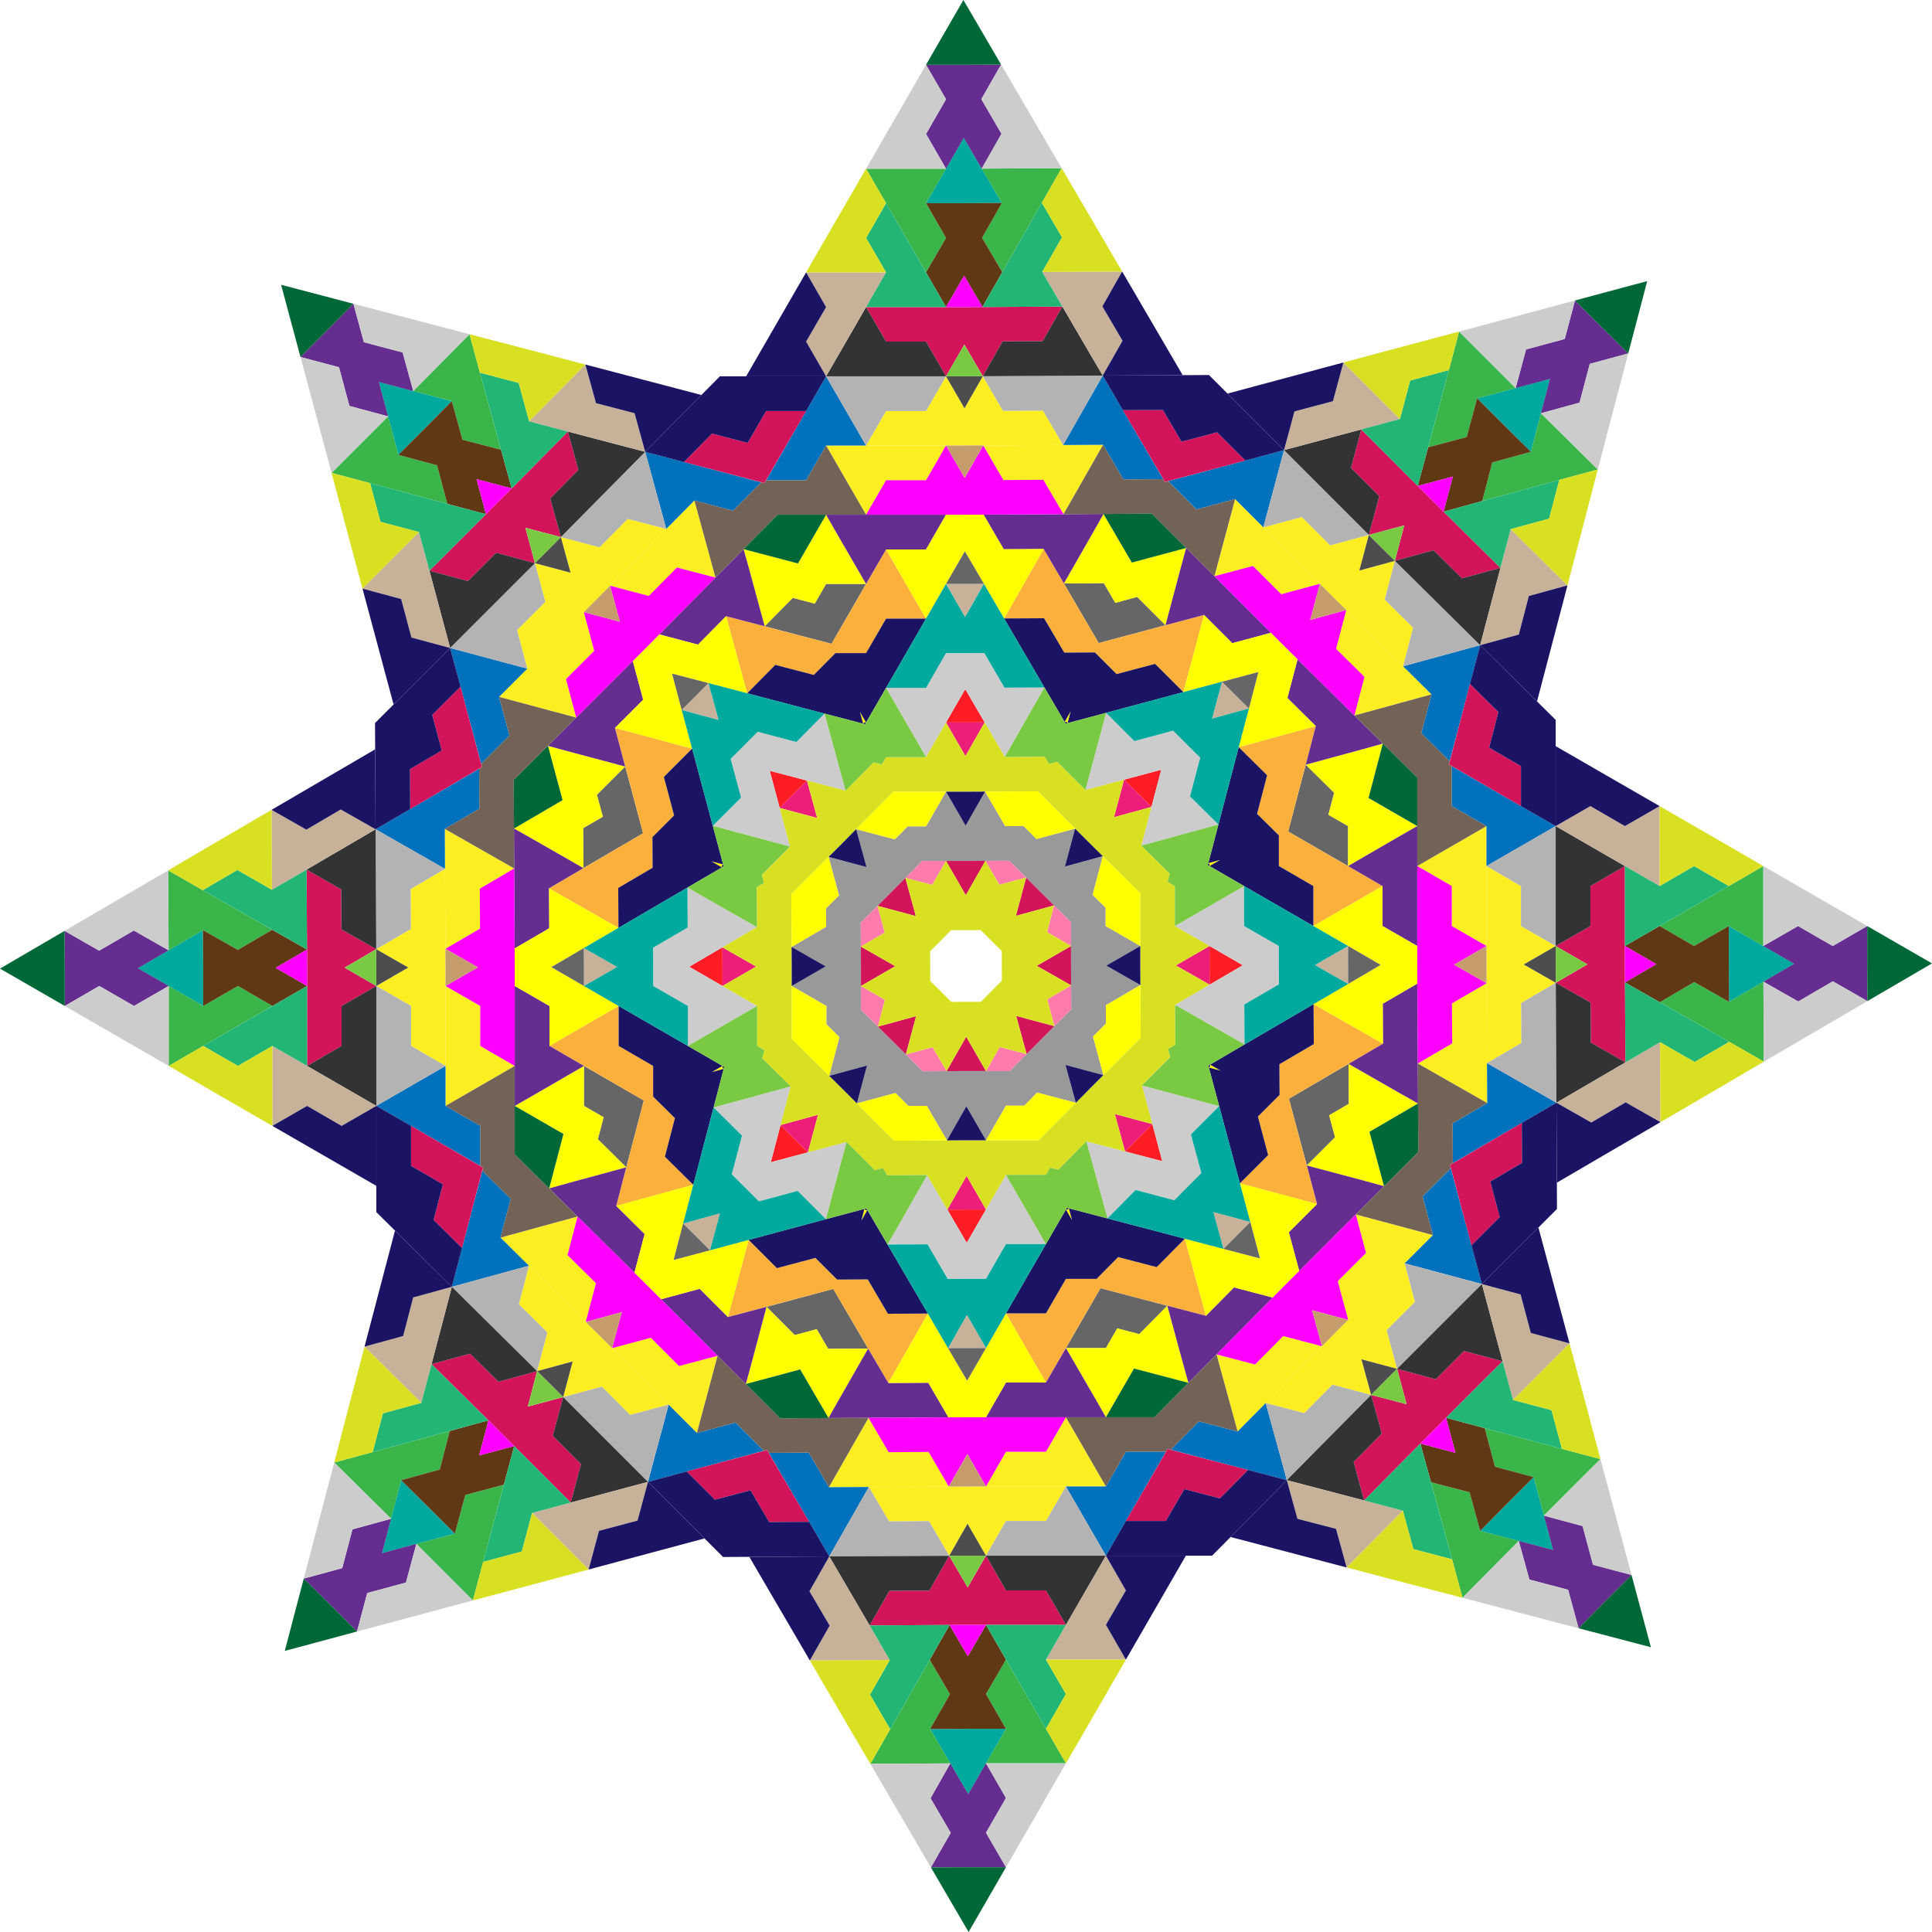<svg xmlns="http://www.w3.org/2000/svg" viewBox="0 0 1606.312 1606.312"><path fill="#666" d="M691.35 535.277l3.793-6.576 24.926-43.205h-33.235l-9.426 16.376-18.27-4.817-23.374 23.627 48.245 12.666zM913.517 534.679l7.33-1.969 48.177-12.925-23.5-23.5-18.245 4.914-9.514-16.325-33.234.179 25.158 43.07zM1071.035 691.35l6.576 3.793 43.205 24.926v-33.235l-16.376-9.426 4.816-18.27-23.627-23.374-12.665 48.245zM1071.633 913.517l1.969 7.33 12.925 48.177 23.5-23.5-4.914-18.245 16.325-9.514-.179-33.234-43.07 25.158zM914.961 1071.035l-3.792 6.576-24.926 43.205h33.235l9.426-16.376 18.27 4.816 23.374-23.627-48.245-12.665zM692.795 1071.633l-7.33 1.969-48.177 12.925 23.5 23.5 18.245-4.914 9.514 16.325 33.234-.179-25.158-43.07zM535.277 914.961l-6.576-3.792-43.205-24.926v33.235l16.376 9.426-4.817 18.27 23.627 23.374 12.666-48.245zM534.679 692.795l-1.969-7.33-12.925-48.177-23.5 23.5 4.914 18.245-16.325 9.514.179 33.234 43.07-25.158z"/><path fill="#FF0" d="M714.963 591.85l5.106 8.846h-1.414l-.995 1.005zM890.21 591.378l-2.645 9.866-1-1-1.414.008zM1014.462 714.963l-8.846 5.106v-1.414l-1.005-.995zM1014.934 890.21l-9.866-2.645 1-1-.008-1.414zM891.35 1014.462l-5.107-8.846h1.414l.995-1.005zM716.102 1014.934l2.645-9.866 1 1 1.414-.008zM591.85 891.35l8.846-5.107v1.414l1.005.995zM591.378 716.102l9.866 2.645-1 1 .008 1.414zM677.408 501.872l9.426-16.376h33.235l-24.926-42.998-8.31-14.54-23.368 40.506-45.232-11.874 4.494 16.133 13.037 47.96 23.373-23.627zM927.279 501.2l18.244-4.916 23.501 23.5 12.779-48.029 4.406-16.156-45.167 12.118-23.587-40.38-8.23 14.584-24.694 43.132 33.234-.18zM1104.44 677.408l16.376 9.426v33.235l42.998-24.926 14.54-8.31-40.506-23.368 11.874-45.232-16.132 4.494-47.96 13.037 23.626 23.373zM1105.113 927.279l4.915 18.244-23.5 23.501 48.029 12.779 16.156 4.406-12.118-45.167 40.38-23.587-14.584-8.23-43.132-24.694.18 33.234zM928.904 1104.44l-9.426 16.376h-33.235l24.926 42.998 8.31 14.54 23.368-40.506 45.232 11.874-4.494-16.132-13.037-47.96-23.373 23.626zM679.033 1105.113l-18.245 4.915-23.5-23.5-12.779 48.029-4.406 16.156 45.167-12.118 23.587 40.38 8.23-14.584 24.694-43.132-33.234.18zM501.872 928.904l-16.376-9.426v-33.235l-42.998 24.926-14.54 8.31 40.506 23.368-11.874 45.232 16.133-4.494 47.96-13.037-23.627-23.373zM501.2 679.033l-4.916-18.245 23.5-23.5-48.029-12.779-16.156-4.406 12.118 45.167-40.38 23.587 14.584 8.23 43.132 24.694-.18-33.234z"/><path fill="#1B1464" d="M719.248 602.118l.82-1.422h-1.413l-.995 1.005zM885.98 601.669l1.585-.425-1-1-1.414.008zM1004.194 719.248l1.422.82v-1.413l-1.005-.995zM1004.643 885.98l.425 1.585 1-1-.008-1.414zM887.064 1004.194l-.82 1.422h1.413l.995-1.005zM720.332 1004.643l-1.585.425 1 1 1.414-.008zM602.118 887.064l-1.422-.82v1.413l1.005.995zM601.669 720.332l-.425-1.585-1 1 .008 1.414z"/><path fill="#FBB03B" d="M694.588 543.034h25.48l16.618-28.665h33.235l-24.926-43.206-8.309-14.332-24.926 43.205-20.418 35.22-39.398-10.254-48.245-12.666 4.345 15.987 13.185 48.106 23.374-23.627 32.065 8.346zM910.321 542.453l18.018 18.017 32.02-8.519 23.5 23.5 12.925-48.176 4.26-16.01-48.177 12.926-39.342 10.467-20.607-35.11-25.159-43.07-8.231 14.377-24.693 43.339 33.234-.18 16.772 28.576zM1063.278 694.588v25.48l28.665 16.618v33.235l43.206-24.926 14.332-8.309-43.205-24.926-35.22-20.418 10.254-39.398 12.666-48.245-15.987 4.345-48.106 13.185 23.627 23.374-8.346 32.065zM1063.86 910.321l-18.018 18.018 8.519 32.02-23.5 23.5 48.175 12.925 16.01 4.26-12.925-48.177-10.467-39.342 35.11-20.607 43.07-25.159-14.377-8.231-43.339-24.693.18 33.234-28.576 16.772zM911.724 1063.278h-25.48l-16.618 28.665H836.39l24.926 43.206 8.309 14.332 24.926-43.205 20.418-35.22 39.398 10.254 48.245 12.666-4.345-15.987-13.185-48.106-23.374 23.627-32.065-8.346zM695.99 1063.86l-18.017-18.018-32.02 8.519-23.5-23.5-12.925 48.175-4.26 16.01 48.177-12.925 39.342-10.467 20.607 35.11 25.159 43.07 8.231-14.377 24.693-43.339-33.234.18-16.772-28.576zM543.034 911.724v-25.48l-28.665-16.618V836.39l-43.206 24.926-14.332 8.309 43.205 24.926 35.22 20.418-10.254 39.398-12.666 48.245 15.987-4.345 48.106-13.185-23.627-23.374 8.346-32.065zM542.453 695.99l18.017-18.017-8.519-32.02 23.5-23.5-48.176-12.925-16.01-4.26 12.926 48.177 10.467 39.342-35.11 20.607-43.07 25.159 14.377 8.231 43.339 24.693-.18-33.234 28.576-16.772z"/><path fill="#662D91" d="M786.538 427.958l-16.617 28.873h-33.235l-16.617 28.665-24.926-42.998-8.31-14.54h49.853zM526.1 549.601l8.666 32.167-23.5 23.5 8.519 32.02-48.03-12.779-16.156-4.406 35.25-35.25zM427.958 819.773l28.873 16.618v33.235l28.665 16.617-42.998 24.926-14.54 8.31v-49.853zM549.601 1080.211l32.167-8.666 23.5 23.501 32.02-8.519-12.779 48.03-4.406 16.156-35.25-35.25zM819.773 1178.354l16.618-28.873h33.235l16.617-28.665 24.926 42.998 8.31 14.54h-49.853zM1080.211 1056.71l-8.666-32.166 23.501-23.5-8.519-32.02 48.03 12.779 16.156 4.406-35.25 35.25zM1178.354 786.538l-28.873-16.617v-33.235l-28.665-16.617 42.998-24.926 14.54-8.31v49.853zM1056.71 526.1l-32.166 8.666-23.5-23.5-32.02 8.519 12.779-48.03 4.406-16.156 35.25 35.25zM817.752 427.874l16.773 28.783 33.234-.18 16.772 28.576 24.694-43.132 8.23-14.584-49.851.268zM548.112 527.47l32.213 8.493 23.374-23.627 32.065 8.346-13.037-47.96-4.494-16.132-35.06 35.44zM427.874 788.56l28.783-16.773-.18-33.234 28.576-16.772-43.132-24.694-14.584-8.23.268 49.851zM527.47 1058.2l8.493-32.213-23.627-23.374 8.346-32.065-47.96 13.037-16.132 4.494 35.44 35.06zM788.56 1178.438l-16.773-28.783-33.234.18-16.772-28.576-24.694 43.131-8.23 14.585 49.851-.268zM1058.2 1078.841l-32.213-8.492-23.374 23.627-32.065-8.347 13.037 47.96 4.494 16.133 35.06-35.44zM1178.438 817.752l-28.783 16.773.18 33.234-28.576 16.772 43.131 24.694 14.585 8.23-.268-49.851zM1078.841 548.112l-8.492 32.213 23.627 23.374-8.347 32.065 47.96-13.037 16.133-4.494-35.44-35.06z"/><path fill="#FF0" d="M802.145 427.958H786.54L769.92 456.83h-33.235l24.926 43.205 8.309 14.333 24.926-43.206 7.38-12.792 7.449 12.752 25.159 43.07 8.231-14.376 24.693-43.34-33.234.18-16.773-28.783zM1067.746 537.136l-11.035-11.035-32.167 8.665-23.5-23.5-12.926 48.176-4.26 16.01 48.177-12.925 14.264-3.827-3.75 14.284-12.666 48.245 15.987-4.346 48.106-13.184-23.627-23.374 8.492-32.213zM1178.354 802.145V786.54l-28.873-16.618v-33.235l-43.205 24.926-14.333 8.309 43.206 24.926 12.792 7.38-12.752 7.449-43.07 25.159 14.376 8.231 43.34 24.693-.18-33.234 28.783-16.773zM1069.176 1067.746l11.035-11.035-8.666-32.167 23.501-23.5-48.176-12.926-16.01-4.26 12.925 48.177 3.827 14.264-14.284-3.75-48.245-12.666 4.346 15.987 13.184 48.106 23.374-23.627 32.213 8.492zM804.167 1178.354h15.606l16.618-28.873h33.235l-24.926-43.205-8.31-14.333-24.925 43.206-7.38 12.792-7.45-12.752-25.158-43.07-8.231 14.376-24.693 43.34 33.234-.18 16.773 28.783zM538.565 1069.176l11.036 11.035 32.167-8.666 23.5 23.501 12.926-48.176 4.26-16.01-48.177 12.925-14.264 3.827 3.75-14.284 12.666-48.245-15.987 4.346-48.106 13.184 23.627 23.374-8.492 32.213zM427.958 804.167v15.606l28.873 16.618v33.235l43.205-24.926 14.333-8.31-43.206-24.925-12.792-7.38 12.752-7.45 43.07-25.158-14.376-8.231-43.34-24.693.18 33.234-28.783 16.773zM537.136 538.565l-11.035 11.036 8.665 32.167-23.5 23.5 48.176 12.926 16.01 4.26-12.925-48.177-3.827-14.264 14.284 3.75 48.245 12.666-4.346-15.987-13.184-48.106-23.374 23.627-32.213-8.492z"/><path fill="#1B1464" d="M714.963 591.85l5.106 8.846 24.926-43.122 24.926-43.205h-33.235l-16.617 28.665h-25.481l-17.92 18.114-32.065-8.346-23.374 23.627 48.245 12.665 48.186 12.607zM890.21 591.378l-2.645 9.866 48.117-12.867 48.177-12.925-23.5-23.5-32.02 8.518-18.018-18.017-25.48.137-16.772-28.575-33.234.179 25.158 43.07 25.158 42.988zM1014.462 714.963l-8.846 5.106 43.122 24.926 43.205 24.926v-33.235l-28.665-16.617v-25.481l-18.114-17.92 8.346-32.065-23.627-23.374-12.665 48.245-12.607 48.186zM1014.934 890.21l-9.866-2.645 12.867 48.117 12.925 48.177 23.5-23.5-8.518-32.02 18.017-18.018-.137-25.48 28.575-16.772-.179-33.234-43.07 25.158-42.988 25.158zM891.35 1014.462l-5.107-8.846-24.926 43.122-24.926 43.205h33.235l16.617-28.665h25.48l17.921-18.114 32.065 8.346 23.374-23.627-48.245-12.665-48.186-12.607zM716.102 1014.934l2.645-9.866-48.118 12.867-48.176 12.925 23.5 23.5 32.02-8.518 18.018 18.017 25.48-.137 16.772 28.575 33.234-.179-25.158-43.07-25.158-42.988zM591.85 891.35l8.846-5.107-43.122-24.926-43.205-24.926v33.235l28.665 16.617v25.48l18.114 17.921-8.346 32.065 23.627 23.374 12.665-48.245 12.607-48.186zM591.378 716.102l9.866 2.645-12.867-48.118-12.925-48.176-23.5 23.5 8.518 32.02-18.017 18.018.137 25.48-28.575 16.772.179 33.234 43.07-25.158 42.988-25.158z"/><path fill="#FCEE21" d="M786.538 370.42l-16.617 28.873h-33.235l-16.617 28.665-24.926-43.206-8.31-14.332h49.853zM485.415 508.916l8.666 32.166-23.5 23.5 8.518 32.02-48.176-12.925-16.01-4.26 35.251-35.25zM370.42 819.773l28.873 16.618v33.235l28.665 16.617-43.206 24.926-14.332 8.31v-49.853zM508.916 1120.897l32.166-8.666 23.5 23.5 32.02-8.518-12.925 48.176-4.26 16.01-35.25-35.251zM819.773 1235.892l16.618-28.873h33.235l16.617-28.665 24.926 43.206 8.31 14.332h-49.853zM1120.897 1097.396l-8.666-32.166 23.5-23.5-8.518-32.02 48.176 12.925 16.01 4.26-35.251 35.25zM1235.892 786.538l-28.873-16.617v-33.235l-28.665-16.617 43.206-24.926 14.332-8.31v49.853zM1097.396 485.415l-32.166 8.666-23.5-23.5-32.02 8.518 12.925-48.176 4.26-16.01 35.25 35.251zM817.442 370.337l16.773 28.783 33.234-.18 16.772 28.576 24.693-43.34 8.231-14.376-49.851.268zM507.208 487.005l32.213 8.492 23.374-23.627 32.065 8.347-13.185-48.106-4.346-15.987-35.06 35.44zM370.337 788.87l28.783-16.773-.18-33.234 28.576-16.772-43.34-24.693-14.376-8.231.268 49.851zM487.005 1099.104l8.492-32.213-23.627-23.374 8.347-32.065-48.106 13.185-15.987 4.346 35.44 35.06zM788.87 1235.975l-16.773-28.783-33.234.18-16.772-28.576-24.693 43.34-8.231 14.377 49.851-.27zM1099.104 1119.307l-32.213-8.492-23.374 23.627-32.065-8.347 13.185 48.106 4.346 15.987 35.06-35.44zM1235.975 817.442l-28.783 16.773.18 33.234-28.576 16.772 43.34 24.693 14.377 8.231-.27-49.851zM1119.307 507.208l-8.492 32.213 23.627 23.374-8.347 32.065 48.106-13.185 15.987-4.346-35.44-35.06z"/><path fill="#0071BC" d="M636.981 399.293h33.235l16.618-28.873h33.235l-24.926-43.206-8.31-14.332-24.925 43.205zM400.078 635.085l23.5-23.501-8.665-32.166 23.5-23.501-48.176-12.925-16.01-4.26 12.926 48.176zM399.293 969.33v-33.234l-28.873-16.618v-33.235l-43.206 24.926-14.332 8.31 43.205 24.925zM635.085 1206.234l-23.501-23.501-32.166 8.666-23.501-23.5-12.925 48.176-4.26 16.01 48.176-12.926zM969.33 1207.02h-33.234l-16.618 28.872h-33.235l24.926 43.206 8.31 14.332 24.925-43.205zM1206.234 971.227l-23.501 23.5 8.666 32.167-23.5 23.501 48.176 12.925 16.01 4.26-12.926-48.176zM1207.02 636.981v33.235l28.872 16.618v33.235l43.206-24.926 14.332-8.31-43.205-24.925zM971.227 400.078l23.5 23.5 32.167-8.665 23.501 23.5 12.925-48.176 4.26-16.01-48.176 12.926zM967.152 398.403l-33.234.18-16.773-28.784-33.234.18 24.693-43.34 8.231-14.377 25.159 43.07zM632.916 400.99l-23.374 23.626-32.213-8.492-23.373 23.627-13.185-48.106-4.346-15.987 48.245 12.666zM398.403 639.16l.18 33.234-28.784 16.773.18 33.234-43.34-24.693-14.377-8.231 43.07-25.159zM400.99 973.396l23.626 23.374-8.492 32.213 23.627 23.373-48.106 13.185-15.987 4.346 12.666-48.245zM639.16 1207.909l33.234-.18 16.773 28.784 33.234-.18-24.693 43.34-8.231 14.377-25.159-43.07zM973.396 1205.322l23.374-23.627 32.213 8.493 23.373-23.627 13.185 48.106 4.346 15.987-48.245-12.666zM1207.909 967.152l-.18-33.234 28.784-16.773-.18-33.234 43.34 24.693 14.377 8.231-43.07 25.159zM1205.322 632.916l-23.627-23.374 8.493-32.213-23.627-23.373 48.106-13.185 15.987-4.346-12.666 48.245z"/><path fill="#736357" d="M635.594 401.687l1.387-2.394h33.235l16.618-28.873 24.926 43.205 8.309 14.333h-73.511l-16.638 16.818-35.06 35.44-4.346-15.986-13.185-48.106 32.213 8.492 23.374-23.626zM968.553 400.79l2.674-.712 23.5 23.5 32.167-8.665-12.925 48.176-4.26 16.01-35.25-35.25-16.73-16.73-23.657.128-49.851.269 8.231-14.377 24.693-43.34 16.773 28.783 33.234-.179zM1204.625 635.594l2.394 1.387v33.235l28.873 16.618-43.205 24.926-14.333 8.309v-73.511l-16.818-16.638-35.44-35.06 15.986-4.346 48.106-13.185-8.493 32.213 23.627 23.374zM1205.522 968.553l.712 2.674-23.501 23.5 8.666 32.167-48.176-12.925-16.01-4.26 35.25-35.25 16.73-16.73-.128-23.657-.269-49.851 14.377 8.231 43.34 24.693-28.783 16.773.179 33.234zM970.718 1204.625l-1.387 2.394h-33.235l-16.618 28.873-24.926-43.205-8.309-14.333h73.511l16.638-16.818 35.06-35.44 4.346 15.986 13.185 48.106-32.213-8.493-23.374 23.627zM637.759 1205.522l-2.674.712-23.501-23.501-32.166 8.666 12.925-48.176 4.26-16.01 35.25 35.25 16.729 16.73 23.658-.128 49.851-.269-8.231 14.377-24.693 43.34-16.773-28.783-33.235.179zM401.687 970.718l-2.394-1.387v-33.235l-28.873-16.618 43.205-24.926 14.333-8.309v73.511l16.818 16.638 35.44 35.06-15.986 4.346-48.106 13.185 8.492-32.213-23.626-23.374zM400.79 637.759l-.712-2.674 23.5-23.501-8.665-32.166 48.176 12.925 16.01 4.26-35.25 35.25-16.73 16.729.128 23.658.269 49.851-14.377-8.231-43.34-24.693 28.783-16.773-.179-33.235z"/><path fill="#F0F" d="M802.145 427.958H720.07l16.617-28.665h33.235l16.617-28.873 15.525 26.909 15.379-26.992 16.773 28.783 33.234-.18 16.772 28.576-49.852.268zM1067.746 537.136l-22.786-22.786-35.25-35.25 32.02-8.52 23.5 23.5 32.166-8.665-8.05 30.005 29.961-8.212-8.492 32.213 23.627 23.374-8.347 32.065-35.44-35.06zM1178.354 802.145V720.07l28.665 16.617v33.235l28.873 16.617-26.909 15.525 26.992 15.379-28.783 16.773.18 33.234-28.576 16.772-.268-49.852zM1069.176 1067.746l22.786-22.786 35.25-35.25 8.52 32.02-23.5 23.5 8.665 32.166-30.005-8.05 8.212 29.961-32.213-8.492-23.374 23.627-32.065-8.347 35.06-35.44zM804.167 1178.354h82.076l-16.617 28.665H836.39l-16.618 28.873-15.524-26.909-15.379 26.992-16.773-28.783-33.234.18-16.772-28.576 49.852-.268zM538.565 1069.176l22.786 22.786 35.251 35.25-32.02 8.52-23.5-23.5-32.166 8.665 8.05-30.005-29.961 8.212 8.492-32.213-23.627-23.374 8.347-32.065 35.44 35.06zM427.958 804.167v82.076l-28.665-16.617V836.39l-28.873-16.618 26.909-15.524-26.992-15.379 28.783-16.773-.18-33.234 28.576-16.772.268 49.852zM537.136 538.565l-22.786 22.786-35.25 35.251-8.52-32.02 23.5-23.5-8.665-32.166 30.005 8.05-8.212-29.961 32.213 8.492 23.374-23.627 32.065 8.347-35.06 35.44z"/><path fill="#006837" d="M646.558 427.958H686.834l-23.37 40.506-45.23-11.874 11.686-11.814zM957.73 427.12l16.729 16.728 11.75 11.75-45.167 12.118-23.587-40.38 16.617-.089zM1178.354 646.558V686.834l-40.506-23.37 11.874-45.23 11.814 11.686zM1179.192 957.73l-16.728 16.729-11.75 11.75-12.119-45.167 40.38-23.587.09 16.617zM959.754 1178.354H919.478l23.37-40.506 45.23 11.874-11.686 11.814zM648.582 1179.192l-16.729-16.728-11.75-11.75 45.167-12.119 23.587 40.38-16.617.09zM427.958 959.754V919.478l40.506 23.37-11.874 45.23-11.814-11.686zM427.12 648.582l16.728-16.729 11.75-11.75 12.118 45.167-40.38 23.587-.089-16.617z"/><path fill="#D4145A" d="M635.563 401.613l9.727-16.86 24.926-42.998h-33.235l-15.35 26.479-29.62-7.71-23.373 23.627 48.097 12.52zM968.583 400.716l18.8-5.044 48.03-12.779-23.5-23.5-29.578 7.87-15.493-26.397-33.234.18 25.157 42.862zM1204.699 635.563l16.86 9.727 42.998 24.926v-33.235l-26.479-15.35 7.71-29.62-23.627-23.373-12.52 48.097zM1205.596 968.583l5.044 18.8 12.778 48.03 23.501-23.5-7.87-29.578 26.397-15.493-.18-33.234-42.862 25.157zM970.75 1204.699l-9.728 16.86-24.926 42.998h33.235l15.35-26.479 29.62 7.71 23.373-23.627-48.097-12.52zM637.729 1205.596l-18.801 5.044-48.03 12.778 23.501 23.501 29.578-7.87 15.493 26.397 33.234-.18-25.158-42.862zM401.613 970.75l-16.86-9.728-42.998-24.926v33.235l26.479 15.35-7.71 29.62 23.627 23.373 12.52-48.097zM400.716 637.729l-5.044-18.801-12.779-48.03-23.5 23.501 7.87 29.578-26.397 15.493.18 33.234 42.862-25.158z"/><path fill="#1B1464" d="M598.529 312.882h88.305l-16.618 28.873h-33.235l-15.35 26.479-29.62-7.71-23.373 23.627-32.213-8.493 35.06-35.44zM1005.139 311.787l27.19 27.19 35.25 35.25-32.166 8.667-23.5-23.501-29.578 7.87-15.493-26.397-33.234.18-16.773-28.784 49.852-.268zM1293.43 598.529v88.305l-28.873-16.618v-33.235l-26.479-15.35 7.71-29.62-23.627-23.373 8.493-32.213 35.44 35.06zM1294.525 1005.139l-27.19 27.19-35.25 35.25-8.667-32.166 23.501-23.5-7.87-29.578 26.397-15.493-.18-33.234 28.784-16.773.268 49.852zM1007.783 1293.43h-88.305l16.618-28.873h33.235l15.35-26.479 29.62 7.71 23.373-23.627 32.213 8.493-35.06 35.44zM601.173 1294.525l-27.19-27.19-35.25-35.25 32.166-8.667 23.5 23.501 29.578-7.87 15.493 26.397 33.234-.18 16.773 28.784-49.852.268zM312.882 1007.783v-88.305l28.873 16.618v33.235l26.479 15.35-7.71 29.62 23.627 23.373-8.493 32.213-35.44-35.06zM311.787 601.173l27.19-27.19 35.25-35.25 8.667 32.166-23.501 23.5 7.87 29.578-26.397 15.493.18 33.234-28.784 16.773-.268-49.852z"/><path fill="#FCEE21" d="M801.99 370.42H720.07l16.617-28.665h33.235l16.617-28.873 15.37 26.639 15.224-26.721 16.773 28.782 33.234-.179 16.772 28.575-49.852.27zM1108.322 496.341l-22.676-22.676-35.251-35.251 32.02-8.52 23.5 23.501 32.167-8.666-7.97 29.704 29.66-8.129-8.492 32.213 23.627 23.373-8.346 32.066-35.44-35.061zM1235.892 801.99V720.07l28.665 16.617v33.235l28.873 16.617-26.639 15.37 26.722 15.224-28.784 16.773.18 33.234-28.576 16.772-.268-49.852zM1109.97 1108.322l22.677-22.676 35.251-35.251 8.52 32.02-23.501 23.5 8.665 32.167-29.703-7.97 8.129 29.66-32.213-8.492-23.374 23.627-32.065-8.346 35.061-35.44zM804.322 1235.892H886.243l-16.617 28.665H836.39l-16.618 28.873-15.368-26.639-15.225 26.722-16.773-28.784-33.234.18-16.772-28.576 49.852-.268zM497.99 1109.97l22.676 22.677 35.25 35.251-32.019 8.52-23.5-23.501-32.167 8.665 7.97-29.703-29.66 8.129 8.491-32.213-23.626-23.374 8.346-32.065 35.44 35.061zM370.42 804.322V886.243l-28.665-16.617V836.39l-28.873-16.618 26.639-15.368L312.8 789.18l28.782-16.773-.179-33.234 28.575-16.772.27 49.852zM496.341 497.99l-22.676 22.676-35.251 35.25-8.52-32.019 23.501-23.5-8.666-32.167 29.704 7.97-8.129-29.66 32.213 8.491 23.373-23.626 32.066 8.346-35.061 35.44z"/><path fill="#C69C6D" d="M801.99 370.42h-15.452l15.525 26.909 15.379-26.992zM1108.322 496.341l-10.926-10.926-8.05 30.005 29.961-8.212zM1235.892 801.99v-15.452l-26.909 15.525 26.992 15.379zM1109.97 1108.322l10.927-10.926-30.005-8.05 8.212 29.961zM804.322 1235.892h15.451l-15.524-26.909-15.379 26.992zM497.99 1109.97l10.926 10.927 8.05-30.005-29.961 8.212zM370.42 804.322v15.451l26.909-15.524-26.992-15.379zM496.341 497.99l-10.926 10.926 30.005 8.05-8.212-29.961z"/><path fill="#4D4D4D" d="M801.907 339.451l-7.06-12.237-8.308-14.332h15.296l15.297-.082-8.231 14.377zM1130.161 474.384l3.661-13.645 4.26-16.01 10.816 10.817 10.875 10.758-15.987 4.346zM1266.86 801.907l12.238-7.06 14.332-8.308v15.296l.082 15.297-14.377-8.231zM1131.928 1130.161l13.645 3.661 16.01 4.26-10.817 10.816-10.758 10.875-4.346-15.987zM804.405 1266.86l7.06 12.238 8.308 14.332h-15.296l-15.297.082 8.231-14.377zM476.15 1131.928l-3.66 13.645-4.26 16.01-10.816-10.817-10.875-10.758 15.987-4.346zM339.451 804.405l-12.237 7.06-14.332 8.308v-15.296l-.082-15.297 14.377 8.231zM474.384 476.15l-13.645-3.66-16.01-4.26 10.817-10.816 10.758-10.875 4.346 15.987z"/><path fill="#B3B3B3" d="M786.538 312.882l-16.617 28.873h-33.235L720.07 370.42l-24.926-43.206-8.31-14.332h49.853zM444.73 468.23l8.665 32.167-23.5 23.5 8.519 32.02-48.177-12.925-16.01-4.26 35.252-35.25zM312.882 819.773l28.873 16.618v33.235l28.665 16.617-43.206 24.926-14.332 8.31v-49.853zM468.23 1161.582l32.167-8.666 23.5 23.501 32.02-8.519-12.925 48.177-4.26 16.01-35.25-35.252zM819.773 1293.43l16.618-28.873h33.235l16.617-28.665 24.926 43.206 8.31 14.332h-49.853zM1161.582 1138.082l-8.666-32.167 23.501-23.5-8.519-32.02 48.177 12.925 16.01 4.26-35.252 35.25zM1293.43 786.538l-28.873-16.617v-33.235l-28.665-16.617 43.206-24.926 14.332-8.31v49.853zM1138.082 444.73l-32.167 8.665-23.5-23.5-32.02 8.519 12.925-48.177 4.26-16.01 35.25 35.252zM817.132 312.8l16.773 28.782 33.234-.179 16.772 28.575 24.693-43.339 8.231-14.377-49.851.269zM466.304 446.54l32.213 8.491 23.373-23.626 32.066 8.346-13.185-48.106-4.346-15.987-35.06 35.44zM312.8 789.18l28.782-16.773-.179-33.234 28.575-16.772-43.339-24.693-14.377-8.231.269 49.851zM446.54 1140.008l8.491-32.213-23.626-23.374 8.346-32.065-48.106 13.185-15.987 4.346 35.44 35.06zM789.18 1293.513l-16.773-28.784-33.234.18-16.772-28.576-24.693 43.34-8.231 14.377 49.851-.269zM1140.008 1159.773l-32.213-8.493-23.374 23.627-32.065-8.346 13.185 48.106 4.346 15.987 35.06-35.44zM1293.513 817.132l-28.784 16.773.18 33.234-28.576 16.772 43.34 24.693 14.377 8.231-.269-49.851zM1159.773 466.304l-8.493 32.213 23.627 23.373-8.346 32.066 48.106-13.185 15.987-4.346-35.44-35.06z"/><path fill="#00A99D" d="M801.448 168.933H769.92l24.926-43.205 6.454-11.187 6.514 11.152 25.159 43.07-16.618.09zM1250.411 353.485l-10.542-10.543-11.75-11.75 48.176-12.925 12.474-3.347-3.28 12.492-12.665 48.245-11.814-11.687zM1437.379 801.448V769.92l43.205 24.926 11.187 6.454-11.152 6.514-43.07 25.159-.09-16.618zM1252.827 1250.411l10.543-10.542 11.75-11.75 12.925 48.176 3.347 12.474-12.492-3.28-48.245-12.665 11.687-11.814zM804.864 1437.379h31.527l-24.926 43.205-6.454 11.187-6.514-11.152-25.159-43.07 16.618-.09zM355.9 1252.827l10.543 10.543 11.75 11.75-48.176 12.925-12.474 3.347 3.28-12.492 12.665-48.245 11.814 11.687zM168.933 804.864v31.527l-43.205-24.926-11.187-6.454 11.152-6.514 43.07-25.159.09 16.618zM353.485 355.9l-10.543 10.543-11.75 11.75-12.925-48.176-3.347-12.474 12.492 3.28 48.245 12.665-11.687 11.814z"/><path fill="#39B54A" d="M769.921 226.471l16.617-28.665-16.617-28.873 16.617-28.665H720.07l24.926 42.998zM371.878 418.879l-8.52-32.02-32.166-8.666-8.519-32.02-35.25 35.252-11.751 11.75 48.03 12.779zM226.471 836.39l-28.665-16.617-28.873 16.618-28.665-16.618v66.47l42.998-24.926zM418.879 1234.434l-32.02 8.52-8.666 32.166-32.02 8.519 35.252 35.25 11.75 11.751 12.779-48.03zM836.39 1379.84l-16.617 28.666 16.618 28.873-16.618 28.665h66.47l-24.926-42.998zM1234.434 1187.433l8.52 32.02 32.166 8.666 8.519 32.02 35.25-35.252 11.751-11.75-48.03-12.778zM1379.84 769.921l28.666 16.617 28.873-16.617 28.665 16.617V720.07l-42.998 24.926zM1187.433 371.878l32.02-8.52 8.666-32.166 32.02-8.519-35.252-35.25-11.75-11.751-12.778 48.03zM833.284 226.3l-16.772-28.575 16.462-28.962-16.772-28.575 49.852-.268 16.617-.09-24.694 43.131zM416.561 373.954l-32.065-8.346-8.84-32.12-32.064-8.346 35.06-35.44 11.687-11.814 13.037 47.96zM226.3 773.028L197.725 789.8l-28.962-16.462-28.575 16.772-.268-49.852-.09-16.617 43.131 24.694zM373.954 1189.751l-8.346 32.065-32.12 8.839-8.346 32.065-35.44-35.06-11.814-11.687 47.96-13.037zM773.028 1380.012l16.772 28.575-16.462 28.962 16.772 28.575-49.852.268-16.617.09 24.694-43.131zM1189.751 1232.358l32.065 8.346 8.839 32.12 32.065 8.346-35.06 35.44-11.687 11.814-13.037-47.96zM1380.012 833.284l28.575-16.772 28.962 16.462 28.575-16.772.268 49.852.09 16.617-43.131-24.694zM1232.358 416.561l8.346-32.065 32.12-8.84 8.346-32.064 35.44 35.06 11.814 11.687-47.96 13.037z"/><path fill="#603813" d="M801.61 229.22l-15.072 26.124-16.617-28.873 16.617-28.665-16.617-28.873h31.527l31.526-.17-16.462 28.962 16.772 28.575-16.462 28.962zM1207.897 396.229l-29.13 7.815 8.666-32.166 32.02-8.52 8.666-32.166 22.292 22.293 22.413 22.172-32.12 8.839-8.346 32.065-32.12 8.839zM1377.092 801.61l-26.124-15.072 28.873-16.617 28.665 16.617 28.873-16.617v31.527l.17 31.526-28.962-16.462-28.575 16.772-28.962-16.462zM1210.083 1207.897l-7.815-29.13 32.166 8.666 8.52 32.02 32.166 8.666-22.293 22.292-22.172 22.413-8.839-32.12-32.065-8.346-8.839-32.12zM804.702 1377.092l15.071-26.124 16.618 28.873-16.618 28.665 16.618 28.873h-31.527l-31.526.17 16.462-28.962-16.772-28.575 16.462-28.962zM398.415 1210.083l29.13-7.815-8.666 32.166-32.02 8.52-8.666 32.166-22.292-22.293-22.413-22.172 32.12-8.839 8.346-32.065 32.12-8.839zM229.22 804.702l26.124 15.071-28.873 16.618-28.665-16.618-28.873 16.618v-31.527l-.17-31.526 28.962 16.462 28.575-16.772 28.962 16.462zM396.229 398.415l7.815 29.13-32.166-8.666-8.52-32.02-32.166-8.666 22.293-22.292 22.172-22.413 8.839 32.12 32.065 8.346 8.839 32.12z"/><path fill="#D4145A" d="M801.68 255.344H720.07l16.617 28.665h33.235l16.617 28.873 15.226-26.391 15.368 26.309 16.462-28.963 33.234-.178 16.463-28.755-49.852.269zM1189.474 414.75l-22.457-22.456-35.251-35.251-8.52 32.02 23.502 23.5-8.666 32.166 29.427-7.895-7.736 29.47 32.12-8.839 23.626 23.374 31.973-8.692-35.44-35.06zM1350.968 801.68V720.07l-28.665 16.617v33.235l-28.873 16.617 26.391 15.226-26.308 15.368 28.961 16.462.18 33.234 28.754 16.463-.269-49.852zM1191.561 1189.474l22.457-22.457 35.251-35.251-32.02-8.52-23.5 23.502-32.167-8.666 7.896 29.427-29.47-7.736 8.839 32.12-23.374 23.626 8.692 31.973 35.06-35.44zM804.632 1350.968H886.243l-16.617-28.665H836.39l-16.618-28.873-15.225 26.391-15.368-26.308-16.462 28.961-33.234.18-16.463 28.754 49.852-.269zM416.838 1191.561l22.457 22.457 35.251 35.251 8.519-32.02-23.5-23.5 8.665-32.167-29.428 7.896 7.737-29.47-32.12 8.839-23.626-23.374-31.973 8.692 35.44 35.06zM255.344 804.632V886.243l28.665-16.617V836.39l28.873-16.618-26.391-15.225L312.8 789.18l-28.963-16.462-.178-33.234-28.755-16.463.269 49.852zM414.75 416.838l-22.456 22.457-35.251 35.251 32.02 8.519 23.5-23.5 32.166 8.665-7.895-29.428 29.47 7.737-8.839-32.12 23.374-23.626-8.692-31.973-35.06 35.44z"/><path fill="#F0F" d="M801.68 255.344H786.54l15.071-26.124 15.212 26.042zM1189.474 414.75l-10.707-10.706 29.13-7.815-7.659 29.171zM1350.968 801.68V786.54l26.124 15.071-26.042 15.212zM1191.561 1189.474l10.707-10.707 7.815 29.13-29.171-7.659zM804.632 1350.968h15.141l-15.071 26.124-15.212-26.042zM416.838 1191.561l10.707 10.707-29.13 7.815 7.658-29.171zM255.344 804.632v15.141l-26.124-15.071 26.042-15.212zM414.75 416.838l-10.706 10.707-7.815-29.13 29.171 7.658z"/><path fill="#7AC943" d="M801.764 286.56l-6.917 11.99-8.308 14.332h15.296l15.297-.082-8.386-14.288zM1167.46 436.883l-13.368 3.587-16.01 4.26 10.816 10.816 10.875 10.758 4.173-16.032zM1319.752 801.764l-11.99-6.917-14.332-8.308v15.296l.082 15.297 14.288-8.386zM1169.429 1167.46l-3.587-13.368-4.26-16.01-10.816 10.816-10.758 10.875 16.032 4.173zM804.548 1319.752l6.917-11.99 8.308-14.332h-15.296l-15.297.082 8.386 14.288zM438.851 1169.429l13.37-3.587 16.01-4.26-10.817-10.816-10.875-10.758-4.173 16.032zM286.56 804.548l11.99 6.917 14.332 8.308v-15.296l-.082-15.297-14.288 8.386zM436.883 438.851l3.587 13.37 4.26 16.01 10.816-10.817 10.758-10.875-16.032-4.173z"/><path fill="#333" d="M786.538 312.882l-16.617-28.873h-33.235l-16.617-28.665-24.926 43.205-8.31 14.333h49.853zM444.73 468.23l-32.167-8.666-23.5 23.5-32.02-8.518 12.925 48.176 4.26 16.01 35.25-35.25zM312.882 819.773l-28.873 16.618v33.235l-28.665 16.617 43.205 24.926 14.333 8.31v-49.853zM468.23 1161.582l-8.666 32.167 23.5 23.5-8.518 32.02 48.176-12.925 16.01-4.26-35.25-35.25zM819.773 1293.43l16.618 28.873h33.235l16.617 28.665 24.926-43.205 8.31-14.333h-49.853zM1161.582 1138.082l32.167 8.666 23.5-23.501 32.02 8.519-12.925-48.176-4.26-16.01-35.25 35.25zM1293.43 786.538l28.873-16.617v-33.235l28.665-16.617-43.205-24.926-14.333-8.31v49.853zM1138.082 444.73l8.666-32.167-23.501-23.5 8.519-32.02-48.176 12.925-16.01 4.26 35.25 35.25zM817.132 312.8l16.462-28.963 33.234-.178 16.463-28.755 25.158 43.07 8.386 14.288-49.851.269zM466.304 446.54l-8.839-32.12 23.374-23.627-8.692-31.973 48.246 12.665 16.032 4.173-35.06 35.44zM312.8 789.18l-28.963-16.462-.178-33.234-28.755-16.463 43.07-25.159 14.288-8.385.269 49.851zM446.54 1140.008l-32.12 8.839-23.627-23.374-31.973 8.692 12.665-48.246 4.173-16.032 35.44 35.06zM789.18 1293.513l-16.462 28.961-33.234.18-16.463 28.754-25.159-43.07-8.385-14.288 49.851-.269zM1140.008 1159.773l8.839 32.12-23.374 23.626 8.692 31.973-48.246-12.665-16.032-4.173 35.06-35.44zM1293.513 817.132l28.961 16.462.18 33.234 28.754 16.463-43.07 25.158-14.288 8.386-.269-49.851zM1159.773 466.304l32.12-8.839 23.626 23.374 31.973-8.692-12.665 48.246-4.173 16.032-35.44-35.06z"/><path fill="#C7B299" d="M686.834 312.882l-16.618-28.873 16.618-28.665-16.618-28.873h66.47l-24.926 43.205zM374.228 538.732l-32.167-8.666-8.519-32.02-32.166-8.665 35.25-35.251 11.75-11.75 12.926 48.176zM312.882 919.478l-28.873 16.618-28.665-16.618-28.873 16.618v-66.47l43.205 24.926zM538.732 1232.084l-8.666 32.167-32.02 8.519-8.665 32.166-35.251-35.25-11.75-11.75 48.176-12.926zM919.478 1293.43l16.618 28.873-16.618 28.665 16.618 28.873h-66.47l24.926-43.206zM1232.084 1067.58l32.167 8.666 8.519 32.02 32.166 8.665-35.25 35.251-11.75 11.75-12.926-48.176zM1293.43 686.834l28.873-16.618 28.665 16.618 28.873-16.618v66.47l-43.206-24.926zM1067.58 374.228l8.666-32.167 32.02-8.519 8.665-32.166 35.251 35.25 11.75 11.75-48.176 12.926zM916.835 312.262l16.462-28.962-16.772-28.575 16.462-28.962-49.852.269-16.617.09 25.159 43.07zM536.425 375.658l-8.839-32.119-32.065-8.346-8.839-32.12-35.06 35.44-11.687 11.814 48.245 12.666zM312.262 689.477L283.3 673.015l-28.575 16.772-28.962-16.462.269 49.852.09 16.617 43.07-25.159zM375.658 1069.887l-32.119 8.839-8.346 32.065-32.12 8.839 35.44 35.06 11.814 11.687 12.666-48.245zM689.477 1294.05l-16.462 28.962 16.772 28.575-16.462 28.962 49.852-.269 16.617-.09-25.159-43.07zM1069.887 1230.654l8.839 32.119 32.065 8.346 8.839 32.12 35.06-35.44 11.687-11.814-48.245-12.666zM1294.05 916.835l28.962 16.462 28.575-16.772 28.962 16.462-.269-49.852-.09-16.617-43.07 25.159zM1230.654 536.425l32.119-8.839 8.346-32.065 32.12-8.839-35.44-35.06-11.814-11.687-12.666 48.245z"/><path fill="#22B573" d="M736.686 168.933l-16.617 28.873 16.617 28.665-16.617 28.873h66.469l-24.926-43.206zM307.691 401.694l8.666 32.166 32.02 8.52 8.666 32.166 35.25-35.251 11.751-11.75-48.176-12.926zM168.933 869.626l28.873 16.617 28.665-16.617 28.873 16.617v-66.47L212.138 844.7zM401.694 1298.62l32.166-8.665 8.52-32.02 32.166-8.666-35.251-35.25-11.75-11.751-12.926 48.176zM869.626 1437.379l16.617-28.873-16.617-28.665 16.617-28.873h-66.47l24.927 43.206zM1298.62 1204.618l-8.665-32.167-32.02-8.519-8.666-32.166-35.25 35.251-11.751 11.75 48.176 12.926zM1437.379 736.686l-28.873-16.617-28.665 16.617-28.873-16.617v66.469l43.206-24.926zM1204.618 307.691l-32.167 8.666-8.519 32.02-32.166 8.666 35.251 35.25 11.75 11.751 12.926-48.176zM866.208 168.584l16.773 28.783-16.463 28.754 16.773 28.783-49.852.269-16.617.09 24.693-43.34zM399.03 309.861l32.213 8.493 8.692 31.973 32.212 8.493-35.06 35.44-11.687 11.813-13.185-48.106zM168.584 740.104l28.783-16.773 28.754 16.463 28.783-16.773.269 49.852.09 16.617-43.34-24.693zM309.861 1207.281l8.493-32.212 31.973-8.692 8.493-32.212 35.44 35.06 11.813 11.687-48.106 13.185zM740.104 1437.728l-16.773-28.783 16.463-28.754-16.773-28.783 49.852-.269 16.617-.09-24.693 43.34zM1207.281 1296.45l-32.212-8.492-8.692-31.973-32.212-8.493 35.06-35.44 11.687-11.813 13.185 48.105zM1437.728 866.208l-28.783 16.773-28.754-16.463-28.783 16.773-.269-49.852-.09-16.617 43.34 24.693zM1296.45 399.03l-8.492 32.213-31.973 8.692-8.493 32.212-35.44-35.06-11.813-11.687 48.105-13.185z"/><path fill="#D9E021" d="M720.069 140.268l16.617 28.665-16.617 28.873 16.617 28.665h-66.47l24.927-43.205zM275.672 393.175l32.02 8.519 8.665 32.166 32.02 8.52-35.251 35.25-11.75 11.75-12.926-48.176zM140.268 886.243l28.665-16.617 28.873 16.617 28.665-16.617v66.47l-43.205-24.927zM393.175 1330.64l8.519-32.02 32.166-8.665 8.52-32.02 35.25 35.25 11.75 11.751-48.176 12.926zM886.243 1466.044l-16.617-28.665 16.617-28.873-16.617-28.665h66.47l-24.927 43.205zM1330.64 1213.137l-32.02-8.52-8.665-32.166-32.02-8.519 35.25-35.25 11.751-11.75 12.926 48.176zM1466.044 720.069l-28.665 16.617-28.873-16.617-28.665 16.617v-66.47l43.205 24.927zM1213.137 275.672l-8.52 32.02-32.166 8.665-8.519 32.02-35.25-35.251-11.75-11.75 48.176-12.926zM882.67 139.83l-16.462 28.754 16.773 28.783-16.463 28.754 49.852-.268 16.617-.09-25.159-43.07zM390.34 277.888l8.69 31.974 32.213 8.492 8.692 31.973 35.06-35.44 11.687-11.814-48.245-12.665zM139.83 723.641l28.754 16.463 28.783-16.773 28.754 16.463-.268-49.852-.09-16.617-43.07 25.159zM277.888 1215.973l31.974-8.692 8.492-32.212 31.973-8.692-35.44-35.06-11.814-11.687-12.665 48.245zM723.641 1466.482l16.463-28.754-16.773-28.783 16.463-28.754-49.852.268-16.617.09 25.159 43.07zM1215.973 1328.424l-8.692-31.974-32.212-8.492-8.692-31.973-35.06 35.44-11.687 11.813 48.245 12.666zM1466.482 882.67l-28.754-16.462-28.783 16.773-28.754-16.463.268 49.852.09 16.617 43.07-25.159zM1328.424 390.34l-31.974 8.69-8.492 32.213-31.973 8.692 35.44 35.06 11.813 11.687 12.666-48.245z"/><path fill="#1B1464" d="M670.216 226.471l16.618 28.873-16.618 28.665 16.618 28.873h-66.47l24.926-43.206zM301.376 489.38l32.166 8.667 8.52 32.02 32.166 8.665-35.251 35.251-11.75 11.75-12.926-48.176zM226.471 936.096l28.873-16.618 28.665 16.618 28.873-16.618v66.47l-43.206-24.926zM489.38 1304.936l8.667-32.166 32.02-8.52 8.665-32.166 35.251 35.251 11.75 11.75-48.176 12.926zM936.096 1379.84l-16.618-28.872 16.618-28.665-16.618-28.873h66.47l-24.926 43.205zM1304.936 1116.931l-32.166-8.666-8.52-32.02-32.166-8.665 35.251-35.251 11.75-11.75 12.926 48.176zM1379.84 670.216l-28.872 16.618-28.665-16.618-28.873 16.618v-66.47l43.205 24.926zM1116.931 301.376l-8.666 32.166-32.02 8.52-8.665 32.166-35.251-35.251-11.75-11.75 48.176-12.926zM932.987 225.763l-16.462 28.962 16.772 28.575-16.462 28.962 49.852-.268 16.617-.09-25.159-43.07zM486.682 303.073l8.84 32.12 32.064 8.346 8.84 32.12 35.06-35.441 11.687-11.813-48.246-12.666zM225.763 673.325l28.962 16.462 28.575-16.772 28.962 16.462-.268-49.852-.09-16.617-43.07 25.158zM303.073 1119.63l32.12-8.84 8.346-32.064 32.12-8.84-35.441-35.06-11.813-11.687-12.666 48.246zM673.325 1380.549l16.462-28.962-16.772-28.575 16.462-28.962-49.852.268-16.617.09 25.158 43.07zM1119.63 1303.238l-8.84-32.119-32.064-8.346-8.84-32.12-35.06 35.44-11.687 11.814 48.246 12.666zM1380.549 932.987l-28.962-16.462-28.575 16.772-28.962-16.462.268 49.852.09 16.617 43.07-25.159zM1303.238 486.682l-32.119 8.84-8.346 32.064-32.12 8.84 35.44 35.06 11.814 11.687 12.666-48.246z"/><path fill="#662D91" d="M801.302 114.679l-14.764 25.59-16.617-28.874 16.617-28.873-16.617-28.665h31.217l31.216-.168-16.463 28.754 16.773 28.783-16.462 28.962zM1288.671 315.018l-28.533 7.655 8.666-32.166 32.167-8.666 8.518-32.02 22.074 22.074 22.192 21.954-31.973 8.691-8.493 32.213-32.12 8.839zM1491.633 801.302l-25.59-14.764 28.874-16.617 28.873 16.617 28.665-16.617v31.217l.168 31.216-28.754-16.463-28.783 16.773-28.962-16.462zM1291.294 1288.671l-7.655-28.533 32.166 8.666 8.666 32.167 32.02 8.518-22.074 22.074-21.954 22.192-8.691-31.973-32.213-8.493-8.839-32.12zM805.01 1491.633l14.763-25.59 16.618 28.874-16.618 28.873 16.618 28.665h-31.217l-31.216.168 16.463-28.754-16.773-28.783 16.462-28.962zM317.64 1291.294l28.534-7.655-8.666 32.166-32.167 8.666-8.519 32.02-22.073-22.074-22.192-21.954 31.973-8.691 8.493-32.213 32.119-8.839zM114.679 805.01l25.59 14.763-28.874 16.618-28.873-16.618-28.665 16.618v-31.217l-.168-31.216 28.754 16.463 28.783-16.773 28.962 16.462zM315.018 317.64l7.655 28.534-32.166-8.666-8.666-32.167-32.02-8.519 22.074-22.073 21.954-22.192 8.691 31.973 32.213 8.493 8.839 32.119z"/><path fill="#006837" d="M801.138 53.857H769.92l24.926-43.205L800.992 0l6.203 10.618 25.159 43.071-16.618.09zM1331.563 271.895l-10.323-10.324-11.75-11.75 48.176-12.925 11.877-3.187-3.122 11.894-12.666 48.246-11.814-11.687zM1552.455 801.138V769.92l43.205 24.926 10.652 6.145-10.619 6.203-43.07 25.159-.09-16.618zM1334.417 1331.563l10.324-10.323 11.75-11.75 12.925 48.176 3.187 11.877-11.895-3.122-48.245-12.666 11.687-11.814zM805.174 1552.455h31.217l-24.926 43.205-6.146 10.652-6.202-10.619-25.159-43.07 16.618-.09zM274.749 1334.417l10.323 10.324 11.75 11.75-48.176 12.925-11.877 3.187 3.122-11.895 12.666-48.245 11.813 11.687zM53.857 805.174v31.217l-43.205-24.926L0 805.319l10.618-6.202 43.071-25.159.09 16.618zM271.895 274.749l-10.324 10.323-11.75 11.75-12.925-48.176-3.187-11.877 11.894 3.122 48.246 12.666-11.687 11.813z"/><path fill="#CCC" d="M769.921 53.857l16.617 28.665-16.617 28.873 16.617 28.873H720.07l24.926-43.205zM249.821 296.822l32.02 8.52 8.666 32.166 32.166 8.666-35.25 35.25-11.751 11.751-12.925-48.176zM53.857 836.39l28.665-16.617 28.873 16.618 28.873-16.618v66.47l-43.205-24.926zM296.822 1356.49l8.52-32.019 32.166-8.666 8.666-32.166 35.25 35.25 11.751 11.751-48.176 12.925zM836.39 1552.455l-16.617-28.665 16.618-28.873-16.618-28.873h66.47l-24.926 43.205zM1356.49 1309.49l-32.019-8.52-8.666-32.166-32.166-8.666 35.25-35.25 11.751-11.751 12.925 48.176zM1552.455 769.921l-28.665 16.617-28.873-16.617-28.873 16.617V720.07l43.205 24.926zM1309.49 249.821l-8.52 32.02-32.166 8.666-8.666 32.166-35.25-35.25-11.751-11.751 48.176-12.925zM832.354 53.69L815.89 82.442l16.773 28.783-16.462 28.962 49.852-.268 16.617-.09-25.159-43.07zM293.849 252.557l8.691 31.973 32.213 8.493 8.839 32.119 35.06-35.44 11.687-11.814-48.245-12.665zM53.69 773.958l28.753 16.463 28.783-16.773 28.962 16.462-.268-49.852-.09-16.617L96.76 748.8zM252.557 1312.463l31.973-8.691 8.493-32.213 32.119-8.839-35.44-35.06-11.814-11.687-12.665 48.245zM773.958 1552.623l16.463-28.754-16.773-28.783 16.462-28.962-49.852.268-16.617.09 25.159 43.07zM1312.463 1353.755l-8.691-31.973-32.213-8.493-8.839-32.12-35.06 35.441-11.687 11.814 48.245 12.665zM1552.623 832.354l-28.754-16.463-28.783 16.773-28.962-16.462.268 49.852.09 16.617 43.07-25.159zM1353.755 293.849l-31.973 8.691-8.493 32.213-32.12 8.839 35.441 35.06 11.814 11.687 12.665-48.245z"/><path fill="#FF1D25" d="M802.536 573.02l-15.997 27.676h16.072l16.072-.086zM965.448 639.987l-30.882 8.258 11.365 11.365 11.426 11.303zM1033.291 802.536l-27.675-15.997v16.072l.086 16.072zM966.325 965.448l-8.258-30.882-11.365 11.365-11.303 11.426zM803.776 1033.291l15.997-27.675h-16.072l-16.072.086zM640.864 966.325l30.882-8.258-11.365-11.365-11.426-11.303zM573.02 803.776l27.676 15.997v-16.072l-.086-16.072zM639.987 640.864l8.258 30.882 11.365-11.365 11.303-11.426z"/><path fill="#C7B299" d="M802.375 513.02l-7.528-12.984-8.308-14.54H802.3l15.762-.085-8.23 14.585zM1007.76 597.447l3.859-14.504 4.406-16.157 11.146 11.145 11.205 11.085-16.133 4.494zM1093.292 802.375l12.984-7.528 14.54-8.308V802.3l.085 15.762-14.585-8.23zM1008.865 1007.76l14.504 3.859 16.157 4.406-11.145 11.146-11.085 11.205-4.494-16.133zM803.938 1093.292l7.527 12.984 8.308 14.54h-15.761l-15.762.085 8.23-14.585zM598.552 1008.865l-3.859 14.504-4.406 16.157-11.146-11.145-11.205-11.085 16.133-4.494zM513.02 803.938l-12.984 7.527-14.54 8.308v-15.761l-.085-15.762 14.585 8.23zM597.447 598.552l-14.504-3.859-16.157-4.406 11.145-11.146 11.085-11.205 4.494 16.133z"/><path fill="#ED1E79" d="M802.61 600.696h-16.072l16.148 27.976 15.996-28.062zM945.93 659.61l-11.364-11.365-8.363 31.2 31.154-8.532zM1005.616 802.61v-16.072l-27.976 16.148 28.062 15.996zM946.702 945.93l11.365-11.364-31.2-8.363 8.532 31.154zM803.701 1005.616h16.072l-16.147-27.976-15.996 28.062zM660.381 946.702l11.365 11.365 8.363-31.2-31.154 8.532zM600.696 803.701v16.072l27.976-16.147-28.062-15.996zM659.61 660.381l-11.365 11.365 31.2 8.363-8.532-31.154z"/><path fill="#666" d="M802.227 458.432l-15.688 27.064H802.3l15.762-.085zM1046.256 558.743l-30.23 8.043 11.145 11.145 11.205 11.085zM1147.88 802.227l-27.064-15.688V802.3l.085 15.762zM1047.569 1046.256l-8.043-30.23-11.145 11.145-11.085 11.205zM804.085 1147.88l15.688-27.064h-15.761l-15.762.085zM560.056 1047.569l30.23-8.043-11.145-11.145-11.205-11.085zM458.432 804.085l27.064 15.688v-15.761l-.085-15.762zM558.743 560.056l8.043 30.23 11.145-11.145 11.085-11.205z"/><path fill="#CCC" d="M802.455 543.034h-15.917l-16.617 28.893h-33.235l24.926 43.164 8.309 14.395 24.926-43.184 7.689-13.347 7.76 13.305 25.159 43.05 8.23-14.44 24.694-43.297-33.234.179-16.773-28.804zM986.595 618.726l-11.255-11.255-32.181 8.681-23.501-23.5-12.896 48.146-4.303 16.054 48.161-12.91 14.874-4.001-3.92 14.895-12.651 48.23 16.03-4.39 48.077-13.155-23.627-23.373 8.507-32.228zM1063.278 802.455v-15.917l-28.893-16.617v-33.235l-43.164 24.926-14.395 8.309 43.184 24.926 13.347 7.689-13.305 7.76-43.05 25.159 14.44 8.23 43.297 24.694-.179-33.234 28.804-16.773zM987.586 986.595l11.255-11.255-8.681-32.181 23.5-23.501-48.146-12.896-16.054-4.303 12.91 48.161 4 14.874-14.894-3.92-48.23-12.651 4.39 16.03 13.154 48.077 23.374-23.627 32.227 8.507zM803.857 1063.278h15.916l16.618-28.893h33.235L844.7 991.22l-8.31-14.395-24.925 43.184-7.689 13.347-7.76-13.305-25.159-43.05-8.23 14.44-24.694 43.297 33.234-.179 16.773 28.804zM619.717 987.586l11.255 11.255 32.181-8.681 23.5 23.5 12.897-48.146 4.304-16.054-48.162 12.91-14.874 4 3.92-14.894 12.651-48.23-16.03 4.39-48.077 13.154 23.627 23.374-8.507 32.227zM543.034 803.857v15.916l28.893 16.618v33.235l43.164-24.926 14.395-8.31-43.184-24.925-13.347-7.689 13.305-7.76 43.05-25.159-14.44-8.23-43.297-24.694.179 33.234-28.804 16.773zM618.726 619.717l-11.255 11.255 8.681 32.181-23.5 23.5 48.146 12.897 16.054 4.304-12.91-48.162-4.001-14.874 14.895 3.92 48.23 12.651-4.39-16.03-13.155-48.077-23.373 23.627-32.228-8.507z"/><path fill="#D9E021" d="M733.194 635.532l3.492-6.046h33.235l16.617-28.79 16.148 27.976 15.996-28.062 16.773 28.7 33.234-.18 3.525 6.027 6.744-1.805 23.5 23.5 32.108-8.607-8.363 31.2 31.154-8.532-8.434 32.154 23.627 23.373-1.77 6.754 6.046 3.492v33.235l28.79 16.618-27.976 16.147 28.062 15.997-28.7 16.772.18 33.234-6.027 3.525 1.805 6.744-23.5 23.5 8.607 32.108-31.2-8.363 8.532 31.154-32.154-8.434-23.373 23.627-6.754-1.77-3.492 6.046H836.39l-16.617 28.79-16.148-27.976-15.996 28.062-16.773-28.7-33.234.18-3.525-6.027-6.744 1.805-23.5-23.5-32.108 8.607 8.364-31.2-31.154 8.532 8.434-32.154-23.627-23.373 1.769-6.754-6.046-3.492V836.39l-28.79-16.617 27.976-16.148-28.062-15.996 28.7-16.773-.18-33.234 6.027-3.525-1.805-6.744 23.5-23.5-8.607-32.108 31.2 8.364-8.532-31.154 32.154 8.434 23.374-23.627 6.753 1.769zm69.572 22.723H742.678l-19.16 19.367-23.098 23.35-23.225 23.224-19.264 19.264.147 27.242.177 32.844V863.634l19.367 19.16 23.35 23.098 23.224 23.225 19.264 19.264 27.242-.147 32.844-.177H863.634l19.16-19.367 23.098-23.35 23.225-23.224 19.264-19.264-.147-27.242-.177-32.844V742.678l-19.367-19.16-23.35-23.098-23.224-23.225-19.264-19.264-27.242.147-32.844.177z"/><path fill="#7AC943" d="M733.194 635.532l3.492-6.046h33.235l-24.926-43.184-8.309-14.375-17.436 30.194-33.729-8.839 4.376 16.016 13.17 48.091 23.373-23.627zM872.214 635.157l6.744-1.806 23.5 23.501 12.911-48.161 4.289-16.04-33.68 9.021-17.599-30.1-8.231 14.42-24.693 43.318 33.234-.18zM970.78 733.194l6.046 3.492v33.235l43.184-24.926 14.375-8.309-30.195-17.436 8.84-33.729-16.016 4.376-48.091 13.17 23.627 23.373zM971.155 872.214l1.805 6.744-23.5 23.5 48.161 12.911 16.04 4.289-9.021-33.68 30.1-17.599-14.42-8.231-43.318-24.693.18 33.234zM873.118 970.78l-3.492 6.046H836.39l24.926 43.184 8.309 14.375 17.436-30.195 33.728 8.84-4.375-16.016-13.17-48.091-23.374 23.627zM734.098 971.155l-6.744 1.805-23.5-23.5-12.911 48.161-4.29 16.04 33.68-9.021 17.6 30.1 8.23-14.42 24.694-43.318-33.234.18zM635.532 873.118l-6.046-3.492V836.39l-43.184 24.926-14.375 8.309 30.194 17.436-8.839 33.728 16.016-4.375 48.091-13.17-23.627-23.374zM635.157 734.098l-1.806-6.744 23.501-23.5-48.161-12.911-16.04-4.29 9.021 33.68-30.1 17.6 14.42 8.23 43.318 24.694-.18-33.234z"/><path fill="#00A99D" d="M802.375 513.02l-7.528-12.984-8.308-14.54-49.853 86.431h33.235l16.617-28.893h15.917l15.917-.086 16.773 28.804 33.234-.18-50.317-86.161-8.23 14.585zM1007.76 597.447l3.859-14.504 4.406-16.157-96.367 25.865 23.5 23.501 32.182-8.68 11.255 11.254 11.315 11.194-8.507 32.228 23.627 23.373 25.346-96.505-16.133 4.494zM1093.292 802.375l12.984-7.528 14.54-8.308-86.431-49.853v33.235l28.893 16.617v15.917l.086 15.917-28.804 16.773.18 33.234 86.161-50.317-14.585-8.23zM1008.865 1007.76l14.504 3.859 16.157 4.406-25.865-96.367-23.501 23.5 8.68 32.182-11.254 11.255-11.195 11.315-32.227-8.507-23.374 23.627 96.506 25.346-4.494-16.133zM803.938 1093.292l7.527 12.984 8.308 14.54 49.853-86.431H836.39l-16.618 28.893h-15.916l-15.917.086-16.773-28.804-33.234.18 50.317 86.161 8.23-14.585zM598.552 1008.865l-3.859 14.504-4.406 16.157 96.367-25.865-23.5-23.501-32.182 8.68-11.255-11.254-11.315-11.195 8.507-32.227-23.627-23.374-25.346 96.506 16.133-4.494zM513.02 803.938l-12.984 7.527-14.54 8.308 86.431 49.853V836.39l-28.893-16.618v-15.916l-.086-15.917 28.804-16.773-.18-33.234-86.161 50.317 14.585 8.23zM597.447 598.552l-14.504-3.859-16.157-4.406 25.865 96.367 23.501-23.5-8.68-32.182 11.254-11.255 11.194-11.315 32.228 8.507 23.373-23.627-96.505-25.346 4.494 16.133z"/><path fill="#999" d="M754.694 687.045h15.227l16.617-28.79 16.304 28.245 16.15-28.332 16.773 28.7 15.226-.083 10.767 10.767 32.108-8.607-8.444 31.5 31.454-8.613-8.434 32.153 10.825 10.71v15.226l28.79 16.617-28.246 16.304 28.333 16.15-28.7 16.773.082 15.226-10.767 10.767 8.607 32.108-31.5-8.445 8.614 31.455-32.154-8.434-10.709 10.825h-15.226l-16.618 28.79-16.303-28.246-16.15 28.333-16.773-28.7-15.226.082-10.767-10.767-32.108 8.607 8.444-31.5-31.455 8.614 8.434-32.154-10.824-10.709v-15.226l-28.79-16.618L686.5 803.47l-28.333-16.15 28.7-16.773-.082-15.226 10.767-10.767-8.607-32.108 31.5 8.444-8.613-31.455 32.153 8.434 10.71-10.824zm48.227 28.79h-36.21l-2.259 2.282-23.208 23.46-23.334 23.334-2.27 2.27.017 3.211.177 33V839.6l2.283 2.259 23.46 23.208 23.334 23.334 2.27 2.27 3.21-.017 33-.178h36.21l2.258-2.282 23.209-23.46 23.334-23.334 2.27-2.27-.017-3.211-.178-33v-36.209l-2.282-2.259-23.46-23.208-23.334-23.334-2.27-2.27-3.211.017-33 .178z"/><path fill="#D4145A" d="M802.92 715.835H786.54l16.459 28.504 16.305-28.593zM864.735 741.244l-11.584-11.584-8.517 31.794 31.747-8.688zM890.477 802.92V786.54l-28.504 16.459 28.593 16.305zM865.068 864.735l11.584-11.584-31.794-8.517 8.688 31.747zM803.391 890.477h16.382l-16.459-28.504-16.305 28.593zM741.577 865.068l11.584 11.584 8.517-31.794-31.747 8.688zM715.835 803.391v16.382l28.504-16.459-28.593-16.305zM741.244 741.577L729.66 753.16l31.794 8.517-8.688-31.747z"/><path fill="#1B1464" d="M802.842 686.5l-7.995-13.85-8.308-14.395h16.227l16.227-.087-8.232 14.44zM885.422 720.446l4.14-15.447 4.304-16.054 11.474 11.475 11.536 11.412-16.03 4.39zM919.812 802.842l13.85-7.995 14.395-8.308v16.227l.087 16.227-14.44-8.232zM885.866 885.422l15.447 4.14 16.054 4.304-11.475 11.474-11.412 11.536-4.39-16.03zM803.47 919.812l7.995 13.85 8.308 14.395h-16.227l-16.227.087 8.231-14.44zM720.89 885.866l-4.14 15.447-4.304 16.054-11.474-11.475-11.536-11.412 16.03-4.39zM686.5 803.47l-13.85 7.995-14.395 8.308v-16.227l-.087-16.227 14.44 8.231zM720.446 720.89l-15.447-4.14-16.054-4.304 11.475-11.474 11.412-11.536 4.39 16.03z"/><path fill="#FF0" d="M742.678 658.255h43.86l-16.617 28.79h-15.227l-10.708 10.825-32.154-8.434zM862.852 657.931l31.014 31.014-32.108 8.607-10.767-10.767-15.226.082-16.772-28.7zM948.057 742.678v43.86l-28.79-16.617v-15.227l-10.825-10.708 8.434-32.154zM948.38 862.852l-31.013 31.014-8.607-32.108 10.767-10.767-.083-15.226 28.7-16.772zM863.634 948.057h-43.86l16.617-28.79h15.227l10.708-10.825 32.154 8.434zM743.46 948.38l-31.014-31.013 32.108-8.607 10.767 10.767 15.226-.083 16.772 28.7zM658.255 863.634v-43.86l28.79 16.617v15.227l10.825 10.708-8.434 32.154zM657.931 743.46l31.014-31.014 8.607 32.108-10.767 10.767.082 15.226-28.7 16.772z"/><path fill="#FF7BAC" d="M766.71 715.835h19.828l-11.51 19.928-22.263-5.832zM839.13 715.64l14.021 14.02-22.23 5.952-11.618-19.866zM890.477 766.71v19.828l-19.928-11.51 5.832-22.263zM890.672 839.13l-14.02 14.021-5.952-22.23 19.866-11.618zM839.602 890.477h-19.829l11.511-19.928 22.262 5.832zM767.181 890.672l-14.02-14.02 22.23-5.952 11.618 19.866zM715.835 839.602v-19.829l19.928 11.511-5.832 22.262zM715.64 767.181l14.02-14.02 5.952 22.23-19.866 11.618z"/><path fill="#D9E021" d="M775.028 735.763l11.51-19.928 16.46 28.504 16.305-28.593 11.618 19.866 22.23-5.952-8.517 31.794 31.747-8.688-5.832 22.262 19.928 11.51-28.504 16.46 28.593 16.305L870.7 830.92l5.952 22.23-31.794-8.517 8.689 31.747-22.263-5.832-11.51 19.928-16.46-28.504-16.305 28.593-11.618-19.866-22.23 5.952 8.517-31.794-31.748 8.689 5.832-22.263-19.928-11.51 28.505-16.46-28.593-16.305 19.866-11.618-5.952-22.23 31.794 8.517-8.689-31.747 22.263 5.832zm28.048 37.63h-12.342l-8.68 8.774-8.727 8.727.066 12.342v12.342l8.774 8.68 8.727 8.727 12.342-.066h12.342l8.68-8.774 8.727-8.728-.066-12.341v-12.342l-8.774-8.68-8.728-8.727-12.341.066z"/></svg>